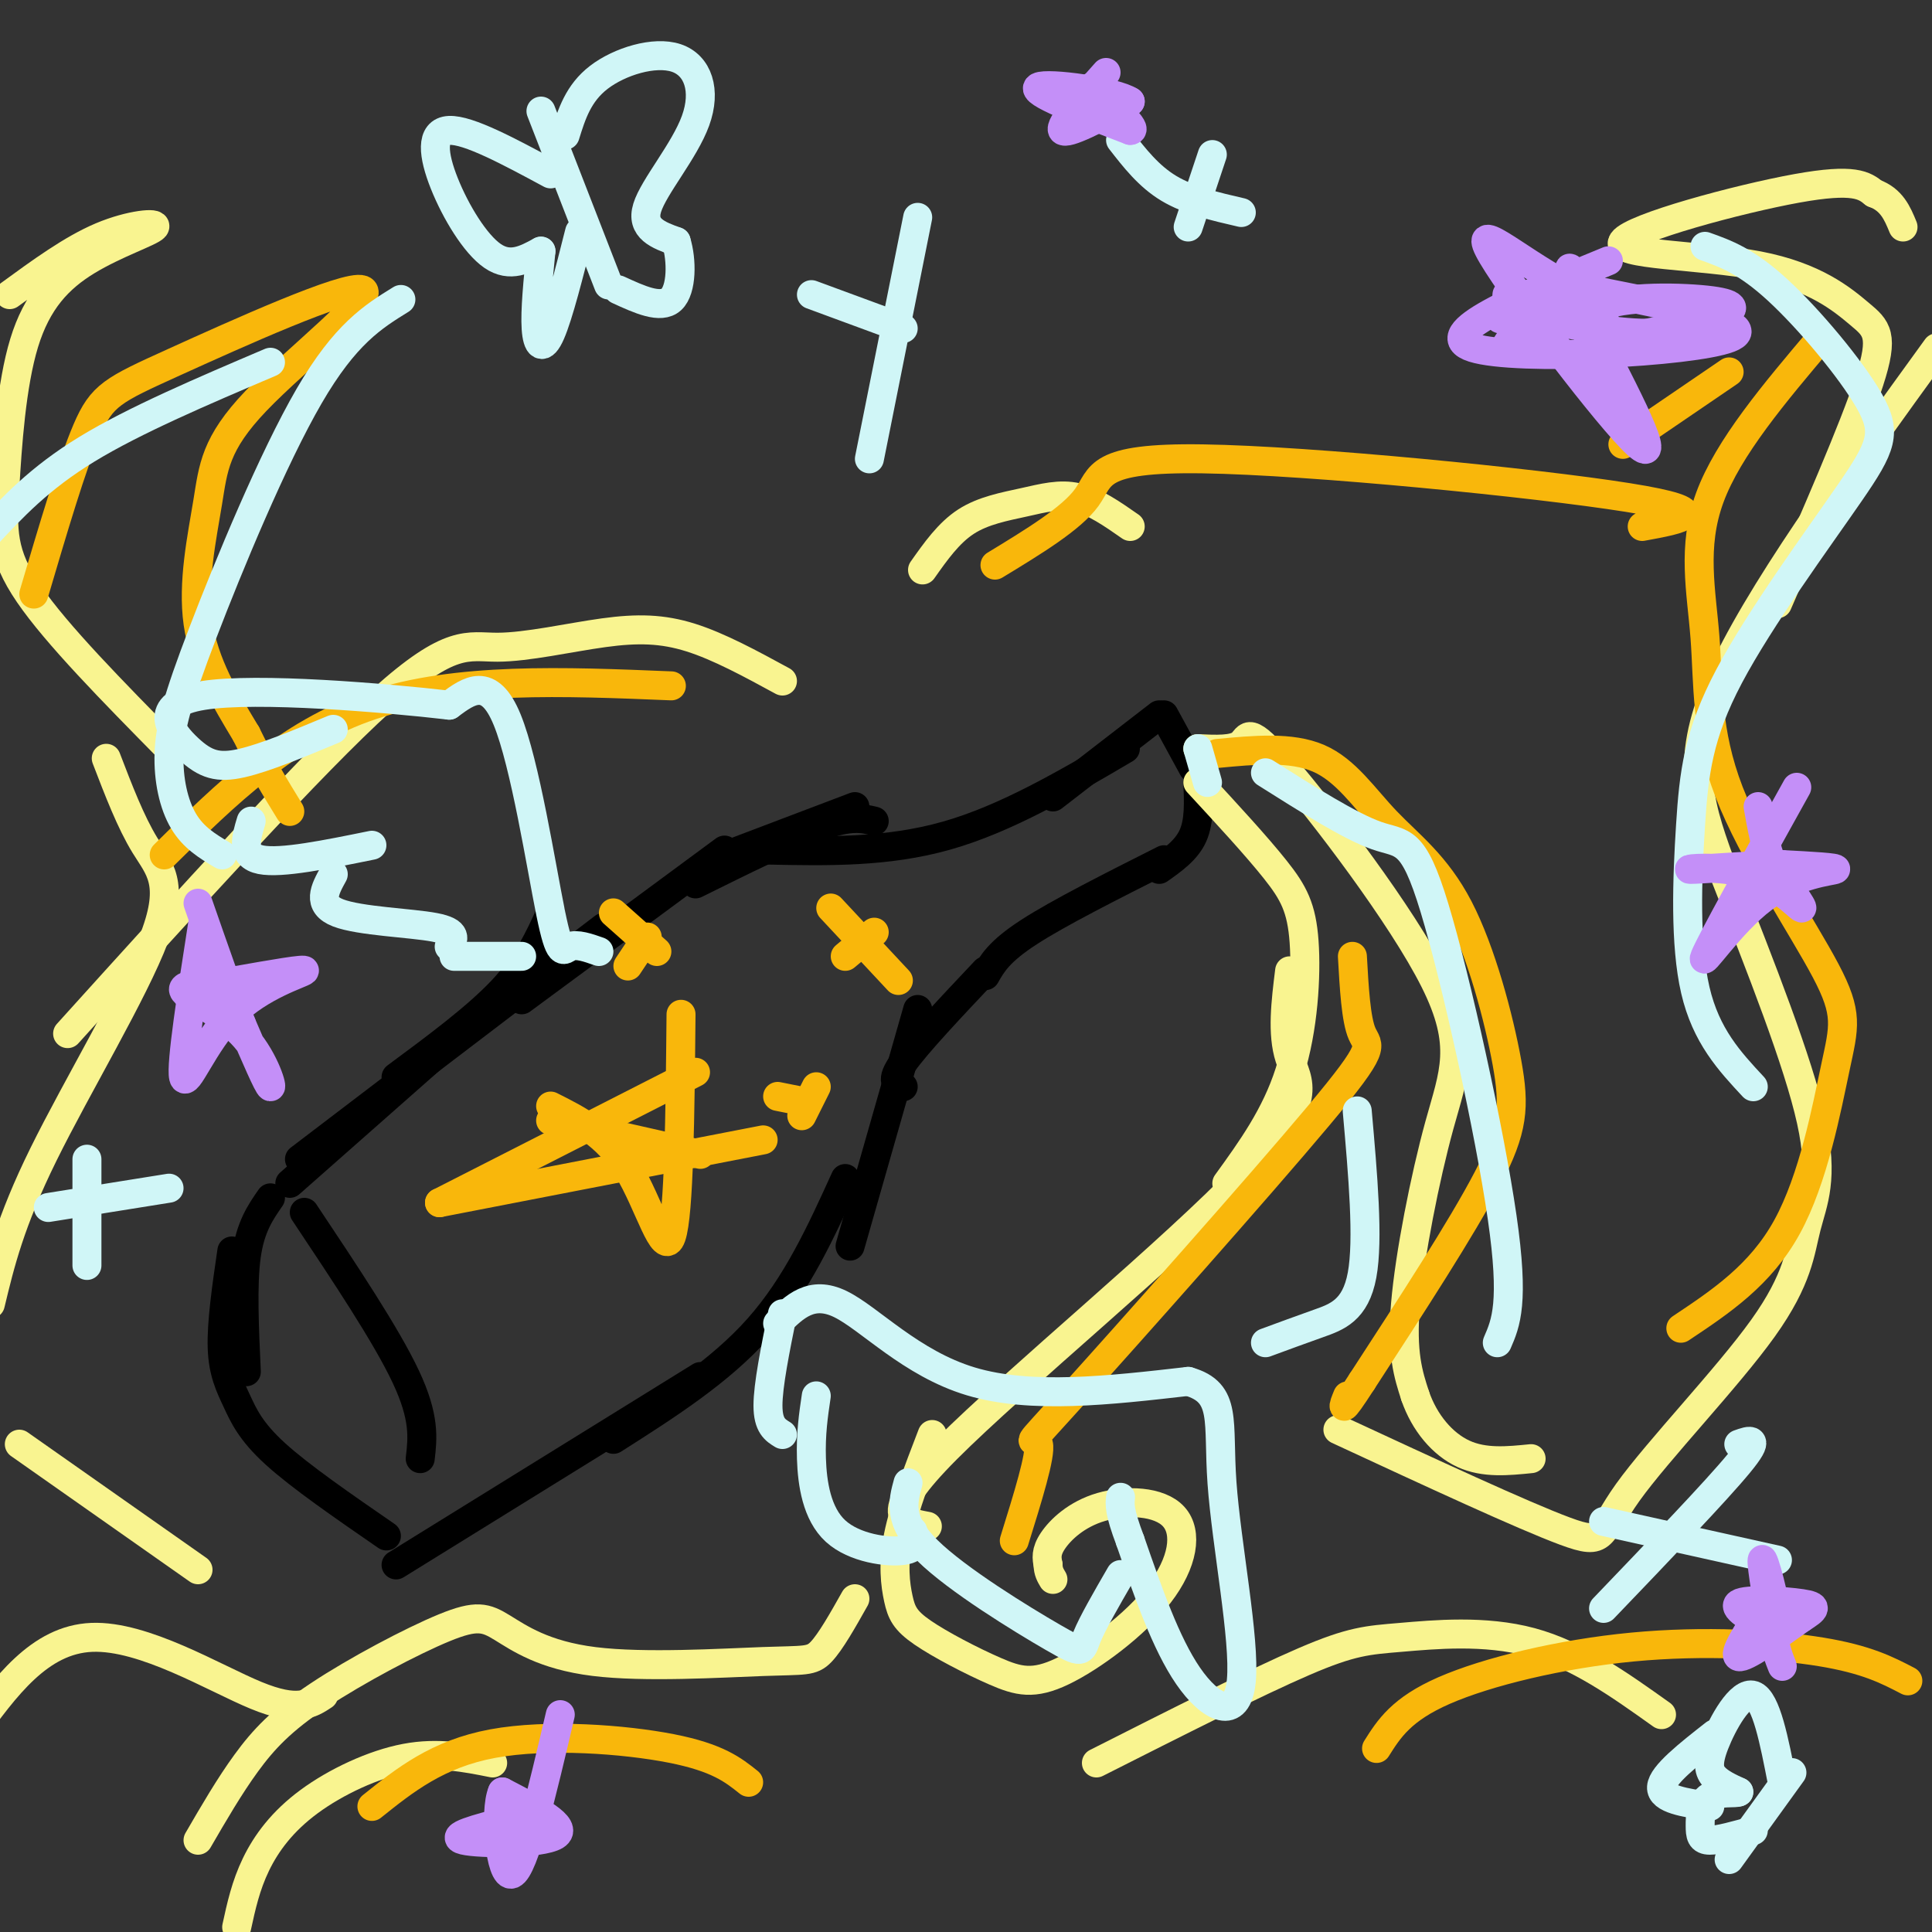 <svg viewBox='0 0 400 400' version='1.1' xmlns='http://www.w3.org/2000/svg' xmlns:xlink='http://www.w3.org/1999/xlink'><rect x="0" y="0" width="400" height="400" fill="#333333" stroke="none"/><g fill='none' stroke='#000000' stroke-width='6' stroke-linecap='round' stroke-linejoin='round'><path d='M177,169c0.000,0.000 0.100,0.100 0.1,0.1'/><path d='M177,167c0.000,0.000 -29.000,11.000 -29,11'/><path d='M150,176c0.000,0.000 -42.000,31.000 -42,31'/><path d='M114,189c-2.333,5.167 -4.667,10.333 -10,16c-5.333,5.667 -13.667,11.833 -22,18'/><path d='M125,192c0.000,0.000 -63.000,48.000 -63,48'/><path d='M94,215c0.000,0.000 -34.000,30.000 -34,30'/><path d='M56,248c-2.083,3.000 -4.167,6.000 -5,12c-0.833,6.000 -0.417,15.000 0,24'/><path d='M48,259c-1.083,7.435 -2.167,14.869 -2,20c0.167,5.131 1.583,7.958 3,11c1.417,3.042 2.833,6.298 8,11c5.167,4.702 14.083,10.851 23,17'/><path d='M63,251c8.500,12.750 17.000,25.500 21,34c4.000,8.500 3.500,12.750 3,17'/><path d='M82,324c0.000,0.000 63.000,-39.000 63,-39'/><path d='M127,298c11.000,-7.000 22.000,-14.000 30,-23c8.000,-9.000 13.000,-20.000 18,-31'/><path d='M176,258c0.000,0.000 14.000,-49.000 14,-49'/><path d='M144,183c9.917,-4.917 19.833,-9.833 26,-12c6.167,-2.167 8.583,-1.583 11,-1'/><path d='M159,176c12.333,0.250 24.667,0.500 37,-3c12.333,-3.500 24.667,-10.750 37,-18'/><path d='M218,165c0.000,0.000 22.000,-17.000 22,-17'/><path d='M241,148c0.000,0.000 6.000,11.000 6,11'/><path d='M248,162c0.167,4.000 0.333,8.000 -1,11c-1.333,3.000 -4.167,5.000 -7,7'/><path d='M241,178c-10.917,5.500 -21.833,11.000 -28,15c-6.167,4.000 -7.583,6.500 -9,9'/><path d='M204,201c-7.083,7.500 -14.167,15.000 -17,19c-2.833,4.000 -1.417,4.500 0,5'/></g>
<g fill='none' stroke='#F9F490' stroke-width='6' stroke-linecap='round' stroke-linejoin='round'><path d='M248,155c3.701,0.174 7.403,0.347 9,-1c1.597,-1.347 1.091,-4.215 9,5c7.909,9.215 24.233,30.511 31,44c6.767,13.489 3.976,19.170 1,30c-2.976,10.830 -6.136,26.809 -7,37c-0.864,10.191 0.568,14.596 2,19'/><path d='M293,289c1.911,5.578 5.689,10.022 10,12c4.311,1.978 9.156,1.489 14,1'/><path d='M248,162c6.071,6.577 12.143,13.155 16,18c3.857,4.845 5.500,7.958 6,15c0.500,7.042 -0.143,18.012 -3,27c-2.857,8.988 -7.929,15.994 -13,23'/><path d='M267,201c-0.804,6.494 -1.607,12.988 0,18c1.607,5.012 5.625,8.542 -9,24c-14.625,15.458 -47.893,42.845 -62,57c-14.107,14.155 -9.054,15.077 -4,16'/><path d='M193,297c-2.909,7.558 -5.818,15.116 -7,21c-1.182,5.884 -0.637,10.096 0,13c0.637,2.904 1.367,4.502 5,7c3.633,2.498 10.170,5.897 15,8c4.830,2.103 7.952,2.911 14,0c6.048,-2.911 15.021,-9.543 20,-16c4.979,-6.457 5.963,-12.741 3,-16c-2.963,-3.259 -9.875,-3.493 -15,-2c-5.125,1.493 -8.464,4.712 -10,7c-1.536,2.288 -1.268,3.644 -1,5'/><path d='M217,324c0.000,1.333 0.500,2.167 1,3'/><path d='M177,331c-2.520,4.473 -5.040,8.946 -7,11c-1.960,2.054 -3.359,1.689 -12,2c-8.641,0.311 -24.523,1.300 -35,0c-10.477,-1.300 -15.548,-4.887 -19,-7c-3.452,-2.113 -5.286,-2.752 -12,0c-6.714,2.752 -18.308,8.895 -26,14c-7.692,5.105 -11.484,9.173 -15,14c-3.516,4.827 -6.758,10.414 -10,16'/><path d='M102,365c-5.649,-1.131 -11.298,-2.262 -18,-1c-6.702,1.262 -14.458,4.917 -20,9c-5.542,4.083 -8.869,8.595 -11,13c-2.131,4.405 -3.065,8.702 -4,13'/><path d='M67,351c-2.689,1.778 -5.378,3.556 -14,0c-8.622,-3.556 -23.178,-12.444 -34,-12c-10.822,0.444 -17.911,10.222 -25,20'/><path d='M277,296c19.179,8.895 38.357,17.791 47,21c8.643,3.209 6.750,0.733 13,-8c6.250,-8.733 20.644,-23.722 28,-34c7.356,-10.278 7.673,-15.844 9,-21c1.327,-5.156 3.665,-9.902 1,-22c-2.665,-12.098 -10.332,-31.549 -18,-51'/><path d='M357,181c-5.022,-13.756 -8.578,-22.644 -1,-40c7.578,-17.356 26.289,-43.178 45,-69'/><path d='M368,125c7.917,-18.143 15.834,-36.286 19,-46c3.166,-9.714 1.580,-10.998 -2,-14c-3.580,-3.002 -9.156,-7.722 -21,-10c-11.844,-2.278 -29.958,-2.113 -28,-5c1.958,-2.887 23.988,-8.825 36,-11c12.012,-2.175 14.006,-0.588 16,1'/><path d='M388,40c3.667,1.333 4.833,4.167 6,7'/><path d='M2,61c6.457,-4.715 12.914,-9.430 19,-12c6.086,-2.570 11.799,-2.997 11,-2c-0.799,0.997 -8.112,3.416 -14,7c-5.888,3.584 -10.351,8.332 -13,17c-2.649,8.668 -3.482,21.257 -4,30c-0.518,8.743 -0.719,13.641 5,22c5.719,8.359 17.360,20.180 29,32'/><path d='M22,157c2.536,6.613 5.071,13.226 8,18c2.929,4.774 6.250,7.708 2,19c-4.250,11.292 -16.071,30.940 -23,45c-6.929,14.060 -8.964,22.530 -11,31'/><path d='M4,299c0.000,0.000 37.000,26.000 37,26'/><path d='M227,365c16.554,-8.369 33.107,-16.738 43,-21c9.893,-4.262 13.125,-4.417 20,-5c6.875,-0.583 17.393,-1.595 27,1c9.607,2.595 18.304,8.798 27,15'/><path d='M14,214c25.308,-28.002 50.616,-56.003 65,-69c14.384,-12.997 17.845,-10.989 24,-11c6.155,-0.011 15.003,-2.041 22,-3c6.997,-0.959 12.142,-0.845 18,1c5.858,1.845 12.429,5.423 19,9'/><path d='M191,118c2.708,-3.839 5.417,-7.679 9,-10c3.583,-2.321 8.042,-3.125 12,-4c3.958,-0.875 7.417,-1.821 11,-1c3.583,0.821 7.292,3.411 11,6'/></g>
<g fill='none' stroke='#F9B70B' stroke-width='6' stroke-linecap='round' stroke-linejoin='round'><path d='M285,362c2.560,-4.060 5.119,-8.119 14,-12c8.881,-3.881 24.083,-7.583 39,-9c14.917,-1.417 29.548,-0.548 39,1c9.452,1.548 13.726,3.774 18,6'/><path d='M155,369c-3.200,-2.556 -6.400,-5.111 -16,-7c-9.600,-1.889 -25.600,-3.111 -37,-1c-11.400,2.111 -18.200,7.556 -25,13'/><path d='M252,156c7.667,-0.730 15.333,-1.460 21,1c5.667,2.460 9.333,8.109 14,13c4.667,4.891 10.333,9.022 15,18c4.667,8.978 8.333,22.802 10,32c1.667,9.198 1.333,13.771 -4,24c-5.333,10.229 -15.667,26.115 -26,42'/><path d='M282,286c-4.833,7.500 -3.917,5.250 -3,3'/><path d='M280,198c0.367,6.547 0.734,13.094 2,16c1.266,2.906 3.432,2.171 -9,17c-12.432,14.829 -39.463,45.223 -51,58c-11.537,12.777 -7.582,7.936 -7,10c0.582,2.064 -2.209,11.032 -5,20'/><path d='M348,275c8.259,-5.501 16.518,-11.003 22,-21c5.482,-9.997 8.188,-24.491 10,-33c1.812,-8.509 2.731,-11.034 -2,-20c-4.731,-8.966 -15.114,-24.372 -20,-37c-4.886,-12.628 -4.277,-22.477 -5,-32c-0.723,-9.523 -2.778,-18.721 1,-29c3.778,-10.279 13.389,-21.640 23,-33'/><path d='M7,123c3.954,-13.393 7.907,-26.786 11,-34c3.093,-7.214 5.325,-8.251 18,-14c12.675,-5.749 35.791,-16.212 39,-15c3.209,1.212 -13.490,14.098 -22,23c-8.510,8.902 -8.829,13.820 -10,21c-1.171,7.180 -3.192,16.623 -2,25c1.192,8.377 5.596,15.689 10,23'/><path d='M51,152c3.167,6.500 6.083,11.250 9,16'/><path d='M34,177c12.750,-12.583 25.500,-25.167 43,-31c17.500,-5.833 39.750,-4.917 62,-4'/><path d='M206,117c7.917,-4.810 15.833,-9.619 19,-14c3.167,-4.381 1.583,-8.333 24,-8c22.417,0.333 68.833,4.952 88,8c19.167,3.048 11.083,4.524 3,6'/><path d='M336,92c0.000,0.000 22.000,-15.000 22,-15'/><path d='M144,222c0.000,0.000 -53.000,27.000 -53,27'/><path d='M91,249c0.000,0.000 67.000,-13.000 67,-13'/><path d='M145,239c0.000,0.000 -31.000,-7.000 -31,-7'/><path d='M114,229c5.800,2.911 11.600,5.822 16,13c4.400,7.178 7.400,18.622 9,14c1.600,-4.622 1.800,-25.311 2,-46'/><path d='M181,193c0.000,0.000 -6.000,5.000 -6,5'/><path d='M172,188c0.000,0.000 14.000,15.000 14,15'/><path d='M134,194c0.000,0.000 -4.000,6.000 -4,6'/><path d='M127,189c0.000,0.000 9.000,8.000 9,8'/><path d='M169,225c0.000,0.000 -3.000,6.000 -3,6'/><path d='M161,227c0.000,0.000 5.000,1.000 5,1'/></g>
<g fill='none' stroke='#D0F6F7' stroke-width='6' stroke-linecap='round' stroke-linejoin='round'><path d='M18,240c0.000,0.000 0.000,22.000 0,22'/><path d='M10,250c0.000,0.000 25.000,-4.000 25,-4'/><path d='M360,299c2.333,-0.833 4.667,-1.667 0,4c-4.667,5.667 -16.333,17.833 -28,30'/><path d='M332,315c0.000,0.000 36.000,8.000 36,8'/><path d='M190,45c0.000,0.000 -10.000,50.000 -10,50'/><path d='M168,61c0.000,0.000 19.000,7.000 19,7'/><path d='M251,32c0.000,0.000 -5.000,15.000 -5,15'/><path d='M232,29c2.917,3.750 5.833,7.500 10,10c4.167,2.500 9.583,3.750 15,5'/><path d='M161,274c3.489,-3.467 6.978,-6.933 13,-4c6.022,2.933 14.578,12.267 27,16c12.422,3.733 28.711,1.867 45,0'/><path d='M246,286c8.167,2.344 6.086,8.206 7,21c0.914,12.794 4.823,32.522 4,41c-0.823,8.478 -6.378,5.708 -11,-1c-4.622,-6.708 -8.311,-17.354 -12,-28'/><path d='M234,319c-2.333,-6.167 -2.167,-7.583 -2,-9'/><path d='M232,326c-2.917,5.042 -5.833,10.083 -7,13c-1.167,2.917 -0.583,3.708 -7,0c-6.417,-3.708 -19.833,-11.917 -26,-18c-6.167,-6.083 -5.083,-10.042 -4,-14'/><path d='M189,317c0.583,1.774 1.167,3.548 -2,4c-3.167,0.452 -10.083,-0.417 -14,-4c-3.917,-3.583 -4.833,-9.881 -5,-15c-0.167,-5.119 0.417,-9.060 1,-13'/><path d='M162,297c-1.500,-0.917 -3.000,-1.833 -3,-6c0.000,-4.167 1.500,-11.583 3,-19'/><path d='M124,197c-2.280,-0.804 -4.560,-1.607 -6,-1c-1.440,0.607 -2.042,2.625 -4,-7c-1.958,-9.625 -5.274,-30.893 -9,-40c-3.726,-9.107 -7.863,-6.054 -12,-3'/><path d='M93,146c-13.110,-1.514 -39.885,-3.797 -51,-2c-11.115,1.797 -6.569,7.676 -3,11c3.569,3.324 6.163,4.093 11,3c4.837,-1.093 11.919,-4.046 19,-7'/><path d='M52,170c-1.083,3.583 -2.167,7.167 2,8c4.167,0.833 13.583,-1.083 23,-3'/><path d='M69,181c-1.733,3.133 -3.467,6.267 1,8c4.467,1.733 15.133,2.067 20,3c4.867,0.933 3.933,2.467 3,4'/><path d='M94,198c0.000,0.000 14.000,0.000 14,0'/><path d='M248,155c0.000,0.000 2.000,7.000 2,7'/><path d='M262,160c8.786,5.548 17.571,11.095 23,13c5.429,1.905 7.500,0.167 12,15c4.500,14.833 11.429,46.238 14,64c2.571,17.762 0.786,21.881 -1,26'/><path d='M281,230c1.178,13.333 2.356,26.667 1,34c-1.356,7.333 -5.244,8.667 -9,10c-3.756,1.333 -7.378,2.667 -11,4'/><path d='M353,51c4.253,1.517 8.507,3.034 15,9c6.493,5.966 15.227,16.381 19,23c3.773,6.619 2.586,9.442 -4,19c-6.586,9.558 -18.569,25.851 -25,38c-6.431,12.149 -7.308,20.156 -8,31c-0.692,10.844 -1.198,24.527 1,34c2.198,9.473 7.099,14.737 12,20'/><path d='M83,62c-5.762,3.561 -11.525,7.123 -19,20c-7.475,12.877 -16.663,35.070 -22,49c-5.337,13.930 -6.821,19.596 -7,25c-0.179,5.404 0.949,10.544 3,14c2.051,3.456 5.026,5.228 8,7'/><path d='M56,75c-14.083,6.000 -28.167,12.000 -38,18c-9.833,6.000 -15.417,12.000 -21,18'/><path d='M112,23c0.000,0.000 14.000,36.000 14,36'/><path d='M114,36c-8.524,-4.595 -17.048,-9.190 -21,-9c-3.952,0.190 -3.333,5.167 -1,11c2.333,5.833 6.381,12.524 10,15c3.619,2.476 6.810,0.738 10,-1'/><path d='M112,52c-0.622,6.178 -1.244,12.356 -1,16c0.244,3.644 1.356,4.756 3,1c1.644,-3.756 3.822,-12.378 6,-21'/><path d='M117,28c1.357,-4.357 2.715,-8.715 7,-12c4.285,-3.285 11.499,-5.499 16,-4c4.501,1.499 6.289,6.711 4,13c-2.289,6.289 -8.654,13.654 -10,18c-1.346,4.346 2.327,5.673 6,7'/><path d='M140,50c1.200,3.844 1.200,9.956 -1,12c-2.200,2.044 -6.600,0.022 -11,-2'/><path d='M371,367c0.000,0.000 -13.000,18.000 -13,18'/><path d='M369,369c-1.661,-8.548 -3.321,-17.095 -6,-18c-2.679,-0.905 -6.375,5.833 -8,10c-1.625,4.167 -1.179,5.762 0,7c1.179,1.238 3.089,2.119 5,3'/><path d='M360,371c-0.461,0.381 -4.113,-0.166 -6,1c-1.887,1.166 -2.008,4.045 -2,6c0.008,1.955 0.145,2.987 2,3c1.855,0.013 5.427,-0.994 9,-2'/><path d='M355,359c-5.417,4.250 -10.833,8.500 -11,11c-0.167,2.500 4.917,3.250 10,4'/></g>
<g fill='none' stroke='#C48FF8' stroke-width='6' stroke-linecap='round' stroke-linejoin='round'><path d='M42,191c-2.292,14.714 -4.583,29.429 -4,32c0.583,2.571 4.042,-7.000 10,-13c5.958,-6.000 14.417,-8.429 15,-9c0.583,-0.571 -6.708,0.714 -14,2'/><path d='M49,203c-5.270,0.434 -11.443,0.518 -11,2c0.443,1.482 7.504,4.360 12,9c4.496,4.640 6.427,11.040 6,11c-0.427,-0.040 -3.214,-6.520 -6,-13'/><path d='M50,212c-2.500,-6.333 -5.750,-15.667 -9,-25'/><path d='M333,54c-18.467,7.578 -36.933,15.156 -28,18c8.933,2.844 45.267,0.956 53,-2c7.733,-2.956 -13.133,-6.978 -34,-11'/><path d='M324,59c-10.560,-5.679 -19.958,-14.375 -15,-6c4.958,8.375 24.274,33.821 30,39c5.726,5.179 -2.137,-9.911 -10,-25'/><path d='M329,67c-2.167,-5.833 -2.583,-7.917 -3,-10'/><path d='M372,163c-8.875,15.976 -17.750,31.952 -19,35c-1.250,3.048 5.125,-6.833 12,-12c6.875,-5.167 14.250,-5.619 15,-6c0.750,-0.381 -5.125,-0.690 -11,-1'/><path d='M369,179c-6.537,0.152 -17.381,1.030 -19,1c-1.619,-0.030 5.987,-0.970 12,1c6.013,1.970 10.432,6.848 11,7c0.568,0.152 -2.716,-4.424 -6,-9'/><path d='M367,179c-1.500,-3.500 -2.250,-7.750 -3,-12'/><path d='M365,333c-3.167,4.833 -6.333,9.667 -5,10c1.333,0.333 7.167,-3.833 13,-8'/><path d='M373,335c2.881,-1.845 3.583,-2.458 0,-3c-3.583,-0.542 -11.452,-1.012 -13,0c-1.548,1.012 3.226,3.506 8,6'/><path d='M368,338c0.489,-3.067 -2.289,-13.733 -3,-15c-0.711,-1.267 0.644,6.867 2,15'/><path d='M367,338c0.667,3.667 1.333,5.333 2,7'/><path d='M105,377c-6.156,1.600 -12.311,3.200 -9,4c3.311,0.800 16.089,0.800 19,-1c2.911,-1.800 -4.044,-5.400 -11,-9'/><path d='M104,371c-1.711,3.844 -0.489,17.956 2,17c2.489,-0.956 6.244,-16.978 10,-33'/><path d='M329,58c-2.452,0.125 -4.905,0.250 -9,4c-4.095,3.750 -9.833,11.125 -8,10c1.833,-1.125 11.238,-10.750 16,-11c4.762,-0.250 4.881,8.875 5,18'/><path d='M333,79c-1.400,-3.156 -7.400,-20.044 -8,-23c-0.600,-2.956 4.200,8.022 9,19'/><path d='M334,75c-1.003,0.892 -8.011,-6.380 -5,-10c3.011,-3.620 16.041,-3.590 23,-3c6.959,0.590 7.845,1.740 5,3c-2.845,1.260 -9.423,2.630 -16,4'/><path d='M341,69c-7.167,0.000 -17.083,-2.000 -27,-4'/><path d='M314,65c-4.911,-0.178 -3.689,1.378 -3,1c0.689,-0.378 0.844,-2.689 1,-5'/><path d='M229,15c-4.917,5.500 -9.833,11.000 -9,12c0.833,1.000 7.417,-2.500 14,-6'/><path d='M234,21c-2.889,-2.000 -17.111,-4.000 -19,-3c-1.889,1.000 8.556,5.000 19,9'/><path d='M234,27c1.833,0.000 -3.083,-4.500 -8,-9'/></g>
</svg>
